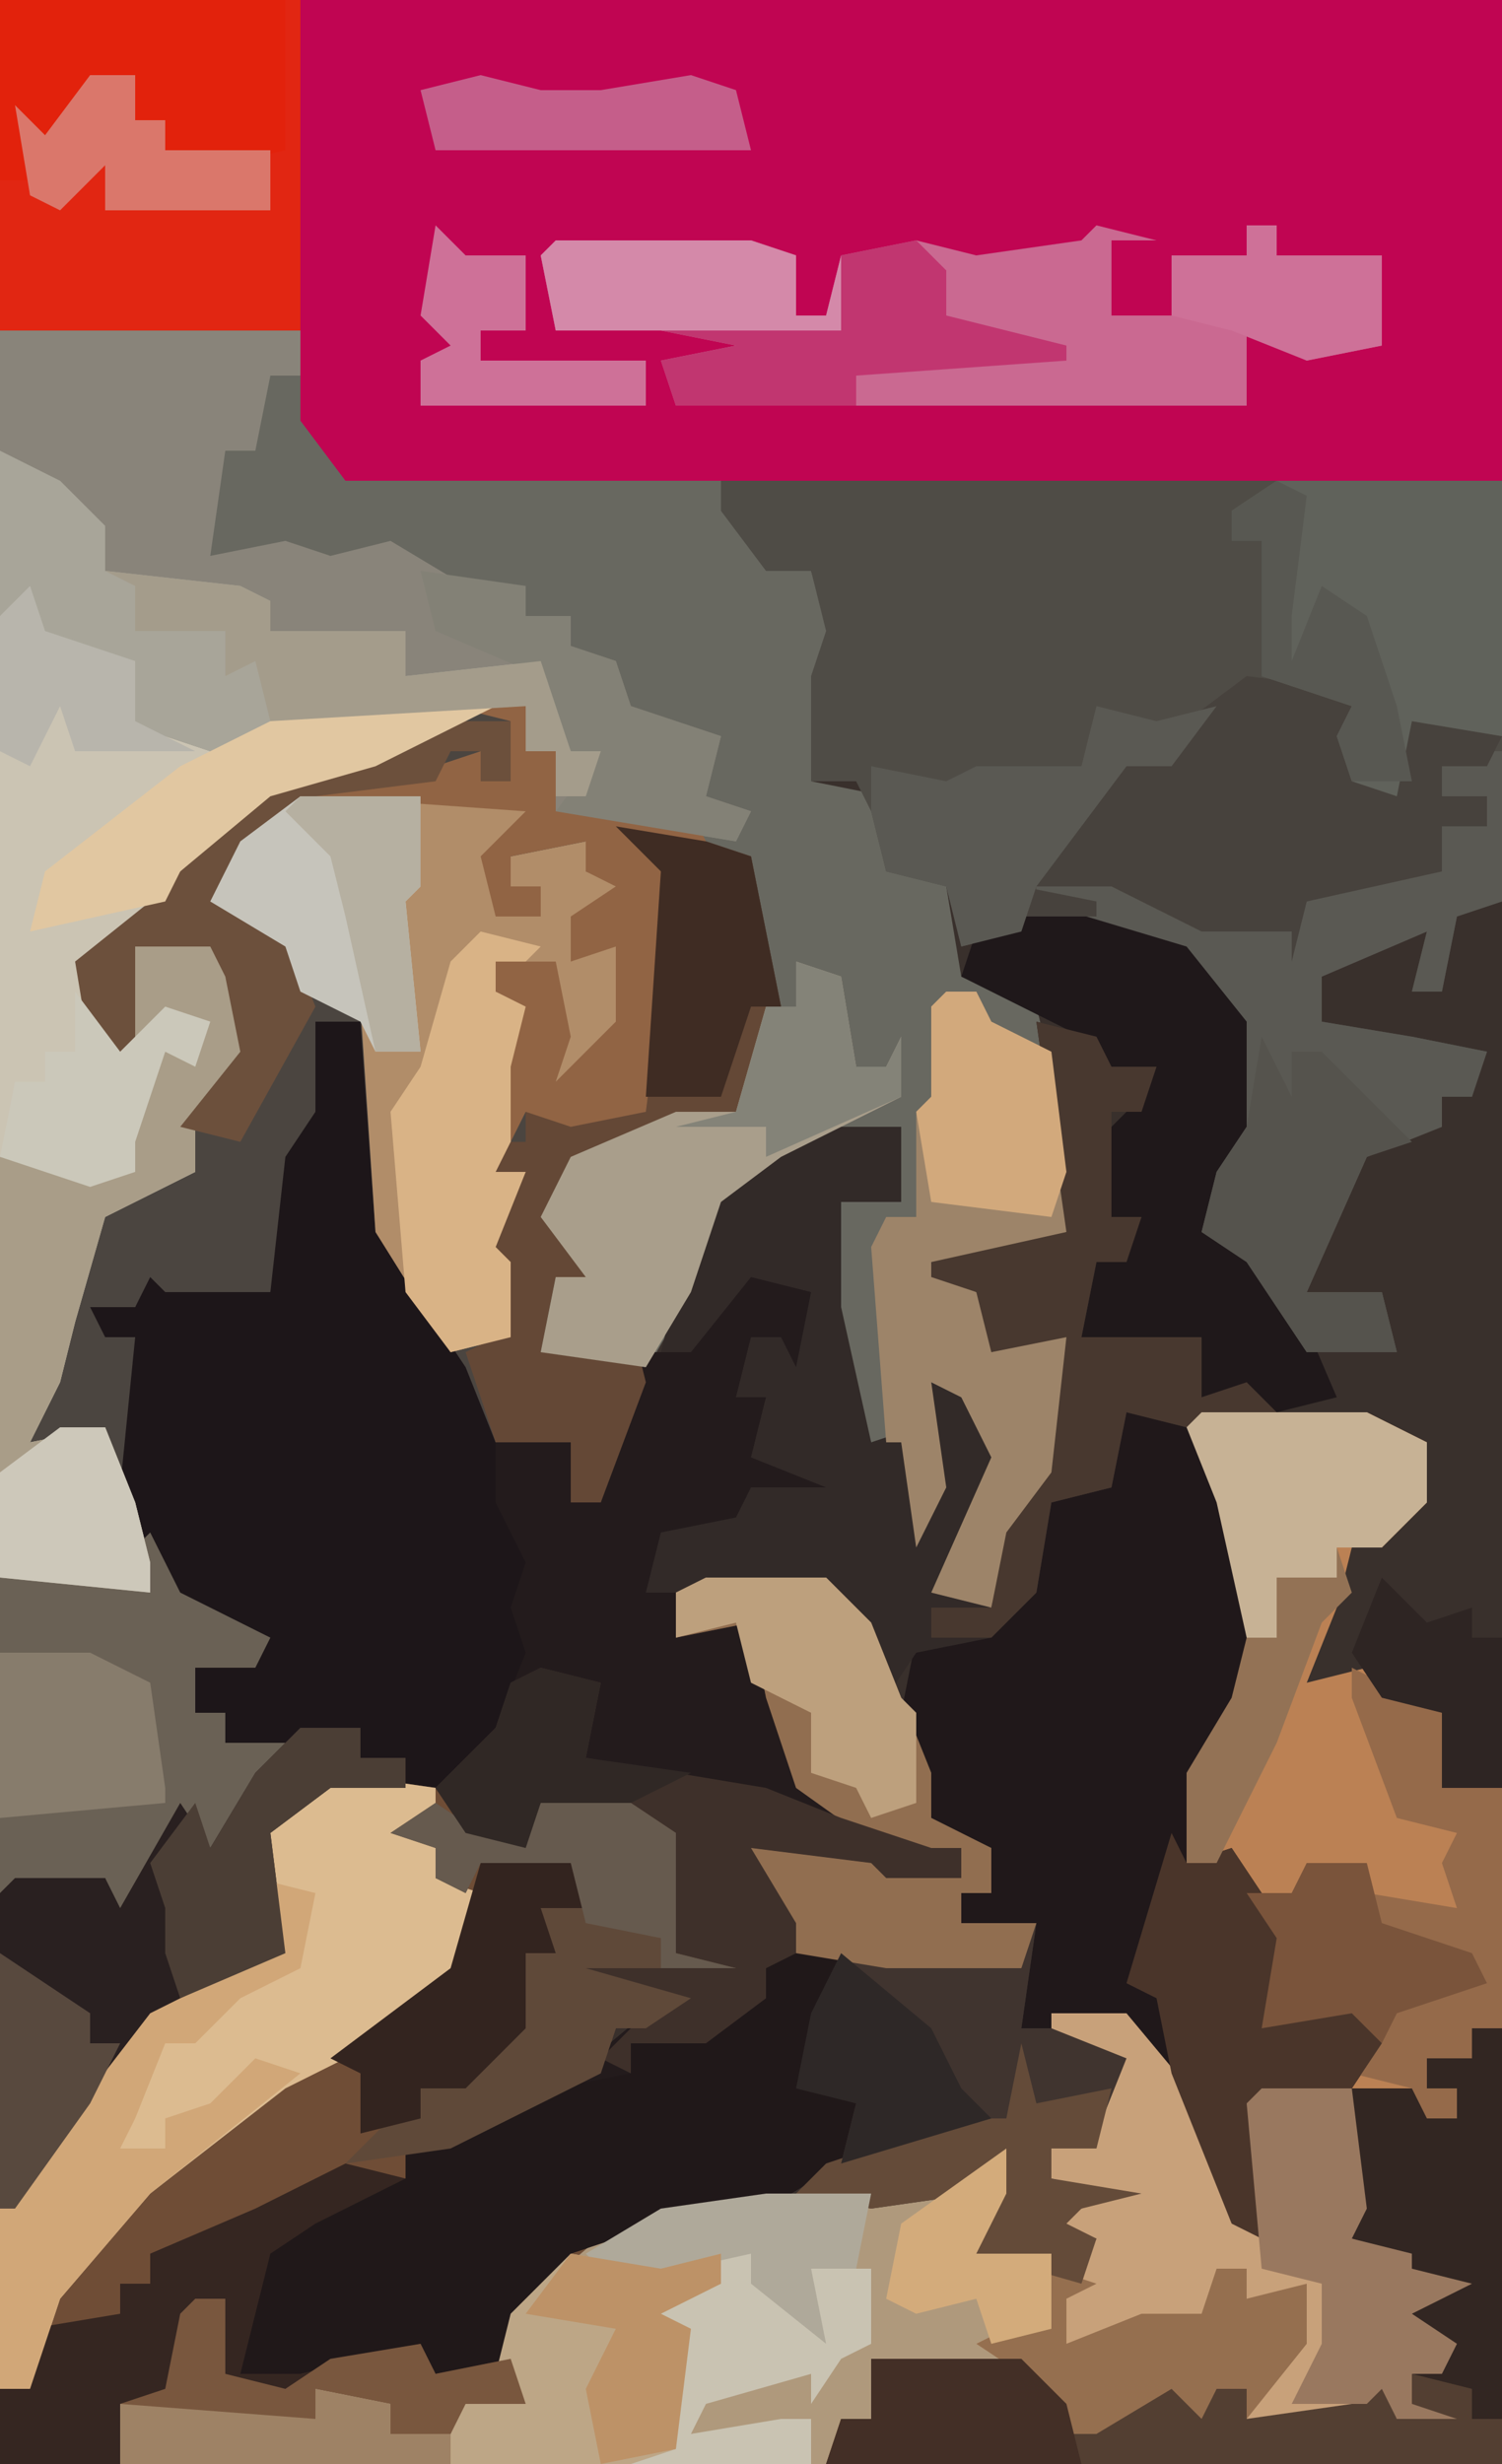 <?xml version="1.0" encoding="UTF-8"?>
<svg version="1.1" xmlns="http://www.w3.org/2000/svg" width="100" height="164">
<path d="M0,0 L100,0 L100,164 L0,164 Z " fill="#39302C" transform="translate(0,0)"/>
<path d="M0,0 L20,0 L22,8 L23,9 L48,10 L51,14 L51,16 L54,16 L56,22 L55,27 L54,30 L59,31 L60,36 L63,37 L64,43 L69,45 L72,57 L71,60 L68,62 L63,63 L65,64 L67,67 L71,67 L71,76 L67,81 L66,85 L62,84 L66,75 L64,71 L62,70 L63,77 L61,81 L60,74 L58,74 L55,65 L56,58 L60,58 L60,53 L53,54 L48,58 L46,64 L42,71 L40,78 L38,78 L38,74 L33,74 L31,69 L25,60 L24,46 L21,46 L21,52 L19,55 L18,64 L11,64 L10,63 L9,65 L6,65 L7,67 L9,67 L9,78 L10,82 L10,84 L0,83 Z M57,29 Z " fill="#686860" transform="translate(0,22)"/>
<path d="M0,0 L100,0 L100,32 L23,32 L20,28 L20,22 L0,22 Z " fill="#C00552" transform="translate(0,0)"/>
<path d="M0,0 L3,0 L4,3 L5,14 L11,23 L12,28 L18,27 L17,32 L19,32 L20,25 L22,22 L25,22 L27,18 L30,16 L33,18 L34,22 L32,24 L31,21 L29,21 L28,25 L30,25 L29,29 L34,28 L34,31 L29,31 L28,34 L23,35 L22,38 L24,38 L24,41 L30,39 L30,44 L32,46 L33,51 L39,55 L43,55 L43,57 L38,57 L37,56 L29,55 L32,60 L32,62 L35,62 L34,66 L33,71 L36,72 L35,76 L30,79 L20,81 L17,82 L16,85 L13,87 L14,89 L7,91 L6,89 L-1,90 L-2,92 L-5,90 L-4,82 L3,77 L6,77 L6,75 L16,71 L22,66 L17,63 L17,62 L24,62 L23,54 L15,52 L14,55 L10,54 L8,52 L1,51 L-3,54 L-2,62 L-11,67 L-20,79 L-21,79 L-21,37 L-14,37 L-11,38 L-13,32 L-13,23 L-12,21 L-15,22 L-15,19 L-12,19 L-11,16 L-10,17 L-3,18 L-3,9 L-1,6 Z " fill="#1D1619" transform="translate(21,68)"/>
<path d="M0,0 L7,1 L10,4 L13,4 L14,2 L20,2 L23,4 L23,12 L27,13 L17,13 L24,15 L21,17 L19,17 L18,20 L8,25 L5,25 L5,27 L-1,30 L-4,32 L-6,40 L-2,40 L6,38 L7,40 L11,38 L16,32 L22,29 L36,28 L43,27 L46,25 L44,29 L43,32 L50,33 L51,31 L48,30 L52,28 L48,27 L48,25 L51,24 L53,19 L48,17 L48,16 L53,16 L58,22 L61,30 L61,22 L62,21 L68,21 L69,29 L68,31 L72,32 L72,33 L76,34 L72,36 L75,38 L74,40 L72,40 L72,42 L75,43 L71,43 L70,41 L68,43 L61,43 L61,41 L59,41 L58,43 L56,41 L51,44 L49,44 L46,40 L38,40 L36,39 L36,43 L34,43 L33,46 L-22,46 L-22,29 L-12,16 L-4,12 L-5,4 Z " fill="#6F4D36" transform="translate(22,118)"/>
<path d="M0,0 L52,0 L52,28 L49,29 L48,34 L46,34 L47,30 L40,33 L40,36 L46,37 L51,38 L50,41 L48,41 L48,43 L43,45 L39,54 L44,54 L45,58 L39,58 L35,52 L32,50 L33,46 L35,43 L35,36 L31,31 L29,30 L20,30 L16,31 L15,27 L11,26 L10,22 L9,20 L6,20 L6,13 L7,10 L6,6 L3,6 L0,2 Z M9,19 Z " fill="#4F4C46" transform="translate(48,32)"/>
<path d="M0,0 L5,0 L5,3 L7,3 L7,7 L16,7 L17,10 L20,10 L22,20 L19,27 L9,30 L7,34 L9,38 L7,38 L6,43 L11,43 L12,41 L13,45 L10,53 L8,53 L8,49 L3,49 L1,44 L-5,35 L-6,21 L-9,21 L-9,27 L-11,30 L-12,39 L-19,39 L-20,38 L-21,40 L-24,40 L-23,42 L-21,42 L-22,52 L-23,48 L-28,49 L-27,45 L-26,41 L-24,34 L-19,31 L-17,30 L-17,27 L-14,23 L-15,18 L-16,16 L-21,16 L-21,23 L-24,23 L-25,17 L-20,13 L-15,8 L-10,4 L-1,1 Z " fill="#4B4540" transform="translate(30,47)"/>
<path d="M0,0 L4,2 L5,6 L3,8 L2,5 L0,5 L-1,9 L1,9 L0,13 L5,12 L5,15 L0,15 L-1,18 L-6,19 L-7,22 L-5,22 L-5,25 L1,23 L1,28 L3,30 L4,35 L10,39 L14,39 L14,41 L9,41 L8,40 L0,39 L3,44 L3,46 L6,46 L5,50 L4,55 L7,56 L6,60 L1,63 L-9,65 L-12,66 L-13,69 L-16,71 L-15,73 L-22,75 L-23,73 L-30,74 L-31,76 L-34,74 L-33,66 L-26,61 L-23,61 L-23,59 L-13,55 L-7,50 L-12,47 L-12,46 L-5,46 L-6,38 L-14,36 L-15,39 L-19,38 L-21,35 L-17,31 L-15,26 L-16,23 L-15,20 L-17,16 L-17,12 L-11,11 L-12,16 L-10,16 L-9,9 L-7,6 L-4,6 L-2,2 Z M-13,19 Z M-13,24 Z " fill="#231B1C" transform="translate(50,84)"/>
<path d="M0,0 L5,0 L10,6 L13,14 L13,6 L14,5 L20,5 L21,13 L20,15 L24,16 L24,17 L28,18 L24,20 L27,22 L26,24 L24,24 L24,26 L27,27 L23,27 L22,25 L20,27 L13,27 L13,25 L11,25 L10,27 L8,25 L3,28 L1,28 L-2,24 L-10,24 L-12,23 L-12,27 L-14,27 L-15,30 L-62,30 L-62,26 L-49,27 L-49,25 L-44,26 L-44,28 L-40,28 L-39,25 L-37,24 L-36,20 L-29,14 L-19,12 L-8,12 L-2,9 L-4,13 L-5,16 L2,17 L3,15 L0,14 L4,12 L0,11 L0,9 L3,8 L5,3 L0,1 Z " fill="#AF997C" transform="translate(70,134)"/>
<path d="M0,0 L11,0 L15,2 L15,6 L12,9 L10,9 L9,13 L7,18 L11,17 L16,20 L16,25 L20,25 L20,70 L-25,70 L-24,67 L-22,67 L-22,63 L-12,63 L-9,66 L-9,68 L-1,64 L3,65 L3,67 L10,66 L12,64 L13,67 L14,64 L16,64 L16,62 L13,60 L17,58 L12,59 L13,56 L10,55 L10,44 L10,41 L7,40 L4,40 L5,35 L1,30 L-1,30 L-1,24 L2,19 L2,8 L-1,3 Z " fill="#BB8154" transform="translate(80,94)"/>
<path d="M0,0 L1,2 L3,2 L4,0 L9,10 L9,21 L6,26 L5,32 L8,31 L12,37 L11,42 L17,41 L18,44 L16,47 L10,48 L10,57 L8,56 L4,46 L1,43 L-6,43 L-5,36 L-10,36 L-10,34 L-8,34 L-10,30 L-12,29 L-14,22 L-13,17 L-7,15 L-4,8 L0,7 Z " fill="#20181A" transform="translate(74,92)"/>
<path d="M0,0 L1,3 L7,5 L7,9 L14,10 L18,8 L31,7 L27,10 L16,14 L10,19 L6,24 L4,25 L5,31 L6,31 L7,24 L13,23 L15,27 L14,33 L11,36 L11,39 L5,42 L3,49 L2,53 L0,57 L5,56 L7,61 L8,65 L8,67 L-2,66 L-2,2 Z M2,4 Z " fill="#CBC4B3" transform="translate(2,39)"/>
<path d="M0,0 L20,0 L20,3 L18,3 L17,8 L15,8 L14,15 L19,14 L22,15 L26,14 L31,17 L35,17 L35,19 L38,19 L38,21 L41,22 L42,25 L48,27 L47,31 L50,32 L49,34 L37,32 L37,28 L35,28 L35,25 L20,26 L14,28 L8,26 L7,22 L3,20 L2,18 L0,19 Z M4,21 Z " fill="#89847A" transform="translate(0,22)"/>
<path d="M0,0 L8,0 L11,3 L13,8 L15,13 L15,16 L19,18 L19,21 L17,21 L17,23 L22,23 L21,30 L27,30 L29,33 L26,38 L23,38 L23,40 L29,41 L25,42 L24,43 L26,44 L25,47 L18,45 L19,41 L18,41 L11,42 L6,41 L9,38 L10,35 L6,34 L7,29 L9,25 L6,25 L3,21 L3,18 L11,18 L17,20 L17,18 L13,19 L6,14 L4,8 L3,3 L-2,4 L-2,1 Z " fill="#40342F" transform="translate(47,105)"/>
<path d="M0,0 L4,1 L5,3 L8,3 L7,6 L5,6 L5,13 L7,13 L6,16 L4,16 L3,21 L11,21 L11,25 L14,24 L16,26 L10,27 L6,26 L5,31 L1,32 L0,38 L-3,41 L-8,42 L-10,45 L-13,39 L-14,38 L-26,38 L-25,34 L-20,33 L-19,31 L-14,31 L-19,29 L-18,25 L-20,25 L-19,21 L-17,21 L-16,23 L-15,18 L-19,17 L-23,22 L-25,22 L-24,18 L-21,11 L-16,7 L-9,7 L-9,12 L-13,12 L-13,19 L-11,28 L-8,27 L-7,31 L-7,24 L-3,26 L-2,29 L-6,38 L-3,39 L-2,34 L1,30 L2,21 L-3,22 L-4,18 L-7,17 L-7,16 L2,14 L1,7 Z " fill="#322A28" transform="translate(69,68)"/>
<path d="M0,0 L6,0 L5,4 L4,9 L7,10 L6,14 L1,17 L-9,19 L-12,20 L-13,23 L-16,25 L-15,27 L-22,29 L-23,27 L-30,28 L-31,30 L-34,28 L-33,20 L-26,15 L-23,15 L-23,13 L-13,9 L-8,8 L-8,6 L-2,4 L1,3 Z " fill="#201819" transform="translate(50,130)"/>
<path d="M0,0 L15,0 L15,3 L13,4 L13,8 L16,8 L16,6 L14,6 L14,4 L19,3 L19,5 L22,6 L23,8 L18,9 L21,9 L22,9 L22,15 L19,19 L17,19 L17,11 L13,11 L13,13 L16,14 L14,23 L13,25 L15,25 L13,30 L14,31 L14,36 L10,37 L5,29 L4,14 L0,13 L-1,10 L-6,7 L-4,3 Z " fill="#B18D69" transform="translate(20,53)"/>
<path d="M0,0 L5,0 L10,6 L13,14 L13,6 L14,5 L20,5 L21,13 L20,15 L24,16 L24,17 L28,18 L24,20 L27,22 L26,24 L24,24 L24,26 L27,27 L23,27 L22,25 L20,27 L13,27 L13,25 L11,25 L10,27 L8,25 L3,28 L1,28 L-2,24 L-5,22 L-1,20 L0,17 L2,17 L3,15 L0,14 L4,12 L0,11 L0,9 L3,8 L5,3 L0,1 Z " fill="#C8A17A" transform="translate(70,134)"/>
<path d="M0,0 L20,0 L20,22 L0,22 Z " fill="#E12612" transform="translate(0,0)"/>
<path d="M0,0 L4,1 L1,1 L1,6 L5,6 L5,2 L10,2 L10,0 L12,0 L12,2 L19,2 L19,8 L14,9 L10,7 L10,9 L10,12 L-28,12 L-29,9 L-24,8 L-29,7 L-36,7 L-37,2 L-34,1 L-23,1 L-20,2 L-20,6 L-18,6 L-17,2 L-12,1 L-8,2 L-1,1 Z " fill="#CA6991" transform="translate(73,15)"/>
<path d="M0,0 L7,1 L7,3 L5,4 L7,5 L7,7 L10,8 L9,13 L5,17 L-3,21 L-12,28 L-18,35 L-20,41 L-22,41 L-22,29 L-12,16 L-4,12 L-5,4 Z " fill="#DCBB90" transform="translate(22,118)"/>
<path d="M0,0 L2,0 L2,29 L-43,29 L-42,26 L-40,26 L-40,22 L-30,22 L-27,25 L-27,27 L-19,23 L-15,24 L-15,26 L-8,25 L-6,23 L-5,26 L-4,23 L-2,23 L-2,21 L-5,19 L-1,17 L-6,18 L-5,15 L-8,14 L-8,4 L-4,4 L-3,6 L-1,6 L-1,4 L-3,4 L-3,2 L0,2 Z " fill="#533F32" transform="translate(98,135)"/>
<path d="M0,0 L9,0 L15,5 L16,7 L16,14 L13,18 L13,21 L18,25 L21,32 L17,33 L12,32 L12,28 L4,28 L5,23 L8,20 L6,20 L5,15 L8,12 L7,11 L4,8 L-4,4 L-3,1 Z " fill="#1F181A" transform="translate(68,61)"/>
<path d="M0,0 L1,0 L1,10 L-2,11 L-3,16 L-5,16 L-4,12 L-11,15 L-11,18 L-5,19 L0,20 L-1,23 L-3,23 L-3,25 L-8,27 L-12,36 L-7,36 L-6,40 L-12,40 L-16,34 L-19,32 L-18,28 L-16,25 L-16,18 L-20,13 L-30,10 L-30,9 L-24,8 L-18,11 L-13,12 L-12,10 L-6,8 L-3,8 L-3,5 L0,5 L0,3 L-3,3 L-3,1 Z " fill="#5A5953" transform="translate(99,50)"/>
<path d="M0,0 L2,4 L8,7 L7,9 L3,9 L3,12 L5,12 L5,14 L10,14 L7,17 L5,22 L2,21 L-2,26 L-3,23 L-10,24 L-10,3 L-3,3 L0,4 L-1,1 Z " fill="#6A6155" transform="translate(10,102)"/>
<path d="M0,0 L2,0 L3,2 L7,4 L9,13 L8,16 L5,18 L0,19 L2,20 L4,23 L8,23 L8,32 L4,37 L3,41 L-1,40 L3,31 L1,27 L-1,26 L0,33 L-2,37 L-3,30 L-4,30 L-5,17 L-4,15 L-2,15 L-2,8 L-1,7 L-1,1 Z " fill="#9D8469" transform="translate(63,66)"/>
<path d="M0,0 L8,1 L7,5 L8,7 L10,7 L11,3 L17,4 L16,6 L13,6 L13,8 L16,8 L16,10 L13,10 L13,13 L4,15 L3,19 L3,17 L-3,17 L-9,14 L-14,14 L-9,5 L-5,6 L-4,3 Z M-15,14 L-10,15 L-10,16 L-15,16 Z " fill="#47423D" transform="translate(83,45)"/>
<path d="M0,0 L4,0 L4,2 L7,2 L7,4 L2,4 L-2,7 L-1,15 L-10,20 L-19,32 L-20,32 L-20,11 L-19,10 L-13,10 L-12,12 L-8,5 L-6,8 L-3,3 Z " fill="#292020" transform="translate(20,115)"/>
<path d="M0,0 L15,0 L15,17 L9,16 L8,21 L5,20 L4,17 L5,15 L-1,13 L-1,4 L-3,4 L-3,2 Z " fill="#60625B" transform="translate(85,32)"/>
<path d="M0,0 L8,0 L11,3 L13,8 L15,13 L15,16 L19,18 L19,21 L17,21 L17,23 L22,23 L21,26 L12,26 L6,25 L3,21 L3,18 L11,18 L17,20 L17,18 L13,19 L6,14 L4,8 L3,3 L-2,4 L-2,1 Z " fill="#916E50" transform="translate(47,105)"/>
<path d="M0,0 L3,4 L2,10 L-1,13 L-1,16 L-7,19 L-9,26 L-10,30 L-12,34 L-7,33 L-5,38 L-4,42 L-4,44 L-14,43 L-14,15 L-5,16 L-6,12 L-3,8 L-1,8 L-1,6 L-5,7 L-5,1 Z " fill="#A99D88" transform="translate(14,62)"/>
<path d="M0,0 L6,1 L9,2 L11,12 L8,19 L-2,22 L-4,26 L-2,30 L-4,30 L-5,35 L0,35 L1,33 L2,37 L-1,45 L-3,45 L-3,41 L-8,41 L-10,35 L-8,34 L-8,29 L-8,26 L-6,23 L-8,23 L-8,21 L-6,21 L-6,19 L2,19 L3,3 Z " fill="#644836" transform="translate(41,55)"/>
<path d="M0,0 L4,2 L7,5 L7,8 L16,9 L18,10 L18,12 L27,12 L27,15 L36,14 L38,20 L40,20 L39,23 L37,23 L37,20 L35,20 L35,17 L20,18 L14,20 L8,18 L7,14 L3,12 L2,10 L0,11 Z M4,13 Z " fill="#A8A599" transform="translate(0,30)"/>
<path d="M0,0 L4,1 L-2,4 L-5,6 L-7,14 L-3,14 L5,12 L6,14 L11,13 L12,16 L8,16 L7,18 L3,18 L3,16 L-2,15 L-1,18 L-8,18 L-15,16 L-15,20 L-23,20 L-23,15 L-21,15 L-21,11 L-15,10 L-15,8 L-13,8 L-13,6 L-6,3 Z " fill="#352621" transform="translate(23,144)"/>
<path d="M0,0 L4,1 L3,6 L15,8 L20,10 L26,12 L28,12 L28,14 L23,14 L22,13 L14,12 L17,17 L17,19 L15,20 L15,22 L11,25 L6,25 L6,27 L4,26 L7,23 L2,20 L2,19 L9,19 L8,11 L0,9 L-1,12 L-5,11 L-7,8 L-3,4 L-2,1 Z " fill="#3E302A" transform="translate(36,111)"/>
<path d="M0,0 L3,1 L4,7 L6,7 L7,5 L7,9 L-1,13 L-5,16 L-7,22 L-10,27 L-17,26 L-16,21 L-14,21 L-17,17 L-15,13 L-8,10 L-4,10 L-2,3 L0,3 Z " fill="#A99E8B" transform="translate(53,64)"/>
<path d="M0,0 L6,3 L6,8 L10,8 L10,24 L8,24 L8,26 L5,26 L5,28 L7,28 L7,30 L4,31 L4,28 L0,27 L0,24 L-3,23 L-6,23 L-5,18 L-7,15 L-4,15 L-3,13 L1,13 L1,15 L7,16 L6,13 L7,11 L3,10 L0,2 Z " fill="#956A4A" transform="translate(90,111)"/>
<path d="M0,0 L6,1 L10,0 L10,2 L6,4 L8,5 L7,13 L4,14 L-30,14 L-30,10 L-17,11 L-17,9 L-12,10 L-12,12 L-8,12 L-7,9 L-5,8 L-4,4 Z " fill="#BDA686" transform="translate(38,150)"/>
<path d="M0,0 L4,1 L5,3 L8,3 L7,6 L5,6 L5,13 L7,13 L6,16 L4,16 L3,21 L11,21 L11,25 L14,24 L16,26 L10,27 L6,26 L5,31 L1,32 L0,38 L-3,41 L-7,41 L-7,39 L-3,39 L-2,34 L1,30 L2,21 L-3,22 L-4,18 L-7,17 L-7,16 L2,14 L1,7 Z " fill="#48382F" transform="translate(69,68)"/>
<path d="M0,0 L13,0 L16,1 L16,5 L18,5 L19,1 L24,0 L26,2 L26,5 L34,7 L34,8 L20,9 L20,11 L8,11 L7,8 L12,7 L7,6 L0,6 L-1,1 Z " fill="#C13670" transform="translate(37,16)"/>
<path d="M0,0 L3,2 L6,2 L7,0 L13,0 L16,2 L16,10 L20,11 L10,11 L17,13 L14,15 L12,15 L11,18 L1,23 L-6,24 L-3,21 L-1,21 L-1,19 L4,16 L7,7 L10,6 L9,4 L3,4 L2,6 L0,5 L0,3 L-3,2 Z " fill="#5F4939" transform="translate(29,120)"/>
<path d="M0,0 L1,2 L4,1 L8,7 L7,12 L13,11 L14,14 L12,17 L6,18 L6,27 L4,26 L0,16 L-1,11 L-3,10 Z " fill="#4A352A" transform="translate(78,122)"/>
<path d="M0,0 L4,1 L1,4 L4,5 L2,14 L1,16 L3,16 L1,21 L2,22 L2,27 L-2,28 L-5,24 L-6,12 L-4,9 L-2,2 Z " fill="#D9B386" transform="translate(32,62)"/>
<path d="M0,0 L19,0 L19,10 L15,11 L11,10 L11,8 L9,8 L9,5 L6,6 L3,10 L3,12 L0,12 Z " fill="#E2220C" transform="translate(0,0)"/>
<path d="M0,0 L5,0 L5,3 L7,3 L7,7 L16,7 L17,9 L12,9 L15,11 L13,27 L8,28 L5,27 L4,29 L4,24 L5,20 L3,19 L3,17 L7,17 L8,22 L7,25 L11,21 L11,16 L8,17 L8,14 L11,12 L9,11 L9,9 L4,10 L4,12 L6,12 L6,14 L3,14 L2,10 L5,7 L-9,6 L-9,5 L-1,4 L2,3 L2,5 L4,5 L4,1 Z " fill="#916444" transform="translate(30,47)"/>
<path d="M0,0 L2,0 L2,26 L0,26 L0,24 L-4,23 L-2,23 L-2,21 L-5,19 L-1,17 L-6,18 L-5,15 L-8,14 L-8,4 L-4,4 L-3,6 L-1,6 L-1,4 L-3,4 L-3,2 L0,2 Z " fill="#322622" transform="translate(98,135)"/>
<path d="M0,0 L4,1 L3,6 L-1,8 L-4,11 L-6,11 L-8,16 L-9,18 L-6,18 L-6,16 L-3,15 L0,12 L3,13 L-7,21 L-13,28 L-15,34 L-17,34 L-17,22 L-7,9 L1,5 Z " fill="#D1A778" transform="translate(17,125)"/>
<path d="M0,0 L6,0 L7,8 L6,10 L10,11 L10,12 L14,13 L10,15 L13,17 L12,19 L10,19 L10,21 L13,22 L9,22 L8,20 L7,21 L2,21 L4,17 L4,13 L0,12 L-1,1 Z " fill="#99785F" transform="translate(84,139)"/>
<path d="M0,0 L5,0 L5,4 L3,4 L3,2 L1,2 L0,4 L-8,5 L-14,10 L-15,12 L-10,14 L-8,19 L-13,28 L-17,27 L-13,22 L-14,17 L-15,15 L-20,15 L-20,22 L-23,22 L-24,16 L-19,12 L-14,7 L-9,3 Z " fill="#6C503C" transform="translate(29,48)"/>
<path d="M0,0 L8,0 L8,6 L7,7 L8,17 L5,17 L4,15 L0,13 L-1,10 L-6,7 L-4,3 Z " fill="#C6C4BB" transform="translate(20,53)"/>
<path d="M0,0 L11,0 L15,2 L15,6 L12,9 L9,9 L9,11 L5,11 L5,15 L3,15 L1,6 L-1,1 Z " fill="#C7B295" transform="translate(80,94)"/>
<path d="M0,0 L4,1 L8,0 L5,4 L2,4 L-4,12 L-5,15 L-9,16 L-10,12 L-14,11 L-15,7 L-15,4 L-10,5 L-8,4 L-1,4 Z " fill="#5A5953" transform="translate(73,47)"/>
<path d="M0,0 L2,4 L2,1 L4,1 L8,5 L10,7 L7,8 L3,17 L8,17 L9,21 L3,21 L-1,15 L-4,13 L-3,9 L-1,6 Z " fill="#55534D" transform="translate(84,69)"/>
<path d="M0,0 L4,1 L-4,5 L-11,7 L-17,12 L-18,14 L-27,16 L-26,12 L-17,5 L-9,1 Z " fill="#E1C7A1" transform="translate(29,46)"/>
<path d="M0,0 L3,1 L1,2 L1,5 L6,3 L10,3 L11,0 L13,0 L13,2 L17,1 L17,5 L13,10 L13,8 L11,8 L10,10 L8,8 L3,11 L1,11 L-2,7 L-5,5 L-1,3 Z " fill="#956F4F" transform="translate(70,151)"/>
<path d="M0,0 L1,4 L6,3 L5,7 L2,7 L2,9 L8,10 L4,11 L3,12 L5,13 L4,16 L-3,14 L-2,10 L-3,10 L-10,11 L-15,10 L-13,8 L-4,5 L-1,5 Z " fill="#644B39" transform="translate(68,136)"/>
<path d="M0,0 L8,0 L11,3 L13,8 L14,9 L14,15 L11,16 L10,14 L7,13 L7,9 L3,7 L2,3 L-2,4 L-2,1 Z " fill="#BDA07D" transform="translate(47,105)"/>
<path d="M0,0 L3,1 L3,4 L0,4 L1,7 L-1,7 L-1,12 L-5,16 L-8,16 L-8,18 L-12,19 L-12,15 L-14,14 L-6,8 L-4,1 Z " fill="#33241F" transform="translate(36,123)"/>
<path d="M0,0 L2,0 L6,4 L6,1 L10,1 L10,6 L8,7 L6,10 L6,8 L-1,10 L-2,12 L4,11 L6,11 L6,14 L-6,14 L-3,13 L-3,6 L-5,3 L0,2 Z " fill="#C9C3B2" transform="translate(48,150)"/>
<path d="M0,0 L7,1 L7,3 L10,3 L10,5 L13,6 L14,9 L20,11 L19,15 L22,16 L21,18 L9,16 L12,12 L10,12 L8,7 L1,4 Z " fill="#838176" transform="translate(28,38)"/>
<path d="M0,0 L6,1 L9,2 L11,12 L9,12 L7,18 L2,18 L3,3 Z " fill="#3F2C23" transform="translate(41,55)"/>
<path d="M0,0 L9,1 L11,2 L11,4 L20,4 L20,7 L29,6 L31,12 L33,12 L32,15 L30,15 L30,12 L28,12 L28,9 L11,10 L10,6 L8,7 L8,4 L2,4 L2,1 Z " fill="#A49C8B" transform="translate(7,38)"/>
<path d="M0,0 L2,0 L3,2 L7,4 L8,12 L7,15 L-1,14 L-2,8 L-1,7 L-1,1 Z " fill="#D2A97C" transform="translate(63,66)"/>
<path d="M0,0 L6,0 L10,2 L11,9 L11,10 L0,11 Z " fill="#877C6C" transform="translate(0,110)"/>
<path d="M0,0 L4,0 L4,2 L7,2 L7,4 L2,4 L-2,7 L-1,15 L-8,18 L-9,15 L-9,12 L-10,9 L-7,5 L-6,8 L-3,3 Z " fill="#4B3E35" transform="translate(20,115)"/>
<path d="M0,0 L2,0 L2,5 L6,6 L9,4 L15,3 L16,5 L21,4 L22,7 L18,7 L17,9 L13,9 L13,7 L8,6 L9,9 L2,9 L-5,7 L-2,6 L-1,1 Z " fill="#79573E" transform="translate(13,153)"/>
<path d="M0,0 L10,0 L13,3 L14,7 L-3,7 L-2,4 L0,4 Z " fill="#432F26" transform="translate(58,157)"/>
<path d="M0,0 L13,0 L16,1 L16,5 L18,5 L19,1 L19,6 L0,6 L-1,1 Z " fill="#D489A9" transform="translate(37,16)"/>
<path d="M0,0 L3,2 L6,2 L7,0 L13,0 L16,2 L16,10 L20,11 L15,11 L15,9 L10,8 L9,4 L3,4 L2,6 L0,5 L0,3 L-3,2 Z " fill="#665A4E" transform="translate(29,120)"/>
<path d="M0,0 L7,0 L6,5 L3,5 L4,10 L-1,6 L-1,4 L-10,6 L-12,4 L-7,1 Z " fill="#AFA99A" transform="translate(51,146)"/>
<path d="M0,0 L4,0 L5,4 L11,6 L12,8 L6,10 L5,12 L3,10 L-3,11 L-2,5 L-4,2 L-1,2 Z " fill="#7A543B" transform="translate(87,124)"/>
<path d="M0,0 L4,1 L3,6 L10,7 L6,9 L0,9 L-1,12 L-5,11 L-7,8 L-3,4 L-2,1 Z " fill="#302825" transform="translate(36,111)"/>
<path d="M0,0 L3,1 L4,7 L6,7 L7,5 L7,9 L-2,13 L-2,11 L-8,11 L-4,10 L-2,3 L0,3 Z " fill="#848378" transform="translate(53,64)"/>
<path d="M0,0 L6,5 L8,9 L10,11 L0,14 L1,10 L-3,9 L-2,4 Z " fill="#2E2827" transform="translate(56,130)"/>
<path d="M0,0 L3,4 L6,1 L9,2 L8,5 L6,4 L4,10 L4,12 L1,13 L-5,11 L-4,6 L-2,6 L-2,4 L0,4 Z " fill="#CBC8BA" transform="translate(5,66)"/>
<path d="M0,0 L3,0 L3,3 L5,3 L5,5 L12,5 L12,9 L1,9 L1,6 L-2,9 L-4,8 L-5,2 L-3,4 Z " fill="#DA776B" transform="translate(6,5)"/>
<path d="M0,0 L3,0 L5,5 L6,9 L6,11 L-4,10 L-4,3 Z " fill="#CDC8BA" transform="translate(4,95)"/>
<path d="M0,0 L2,2 L6,2 L6,7 L3,7 L3,9 L14,9 L14,12 L-1,12 L-1,9 L1,8 L-1,6 Z " fill="#CE7198" transform="translate(29,15)"/>
<path d="M0,0 L6,1 L10,0 L10,2 L6,4 L8,5 L7,13 L2,14 L1,9 L3,5 L-3,4 Z " fill="#BD9267" transform="translate(38,150)"/>
<path d="M0,0 L2,0 L2,2 L9,2 L9,8 L4,9 L-1,7 L-5,6 L-5,2 L0,2 Z " fill="#CE7198" transform="translate(83,15)"/>
<path d="M0,0 L3,3 L6,2 L6,4 L8,4 L8,14 L4,14 L4,9 L0,8 L-2,5 Z " fill="#2E2523" transform="translate(92,105)"/>
<path d="M0,0 L4,1 L8,1 L14,0 L17,1 L18,5 L0,5 L-3,5 L-4,1 Z " fill="#C55E8A" transform="translate(32,5)"/>
<path d="M0,0 L6,4 L6,6 L8,6 L6,10 L1,17 L0,17 Z " fill="#58493E" transform="translate(0,130)"/>
<path d="M0,0 L2,1 L1,9 L1,12 L3,7 L6,9 L8,15 L9,20 L5,20 L4,17 L5,15 L-1,13 L-1,4 L-3,4 L-3,2 Z " fill="#585852" transform="translate(85,32)"/>
<path d="M0,0 L1,3 L7,5 L7,9 L11,11 L3,11 L2,8 L0,12 L-2,11 L-2,2 Z M2,4 Z " fill="#B8B5AC" transform="translate(2,39)"/>
<path d="M0,0 L5,1 L5,3 L9,3 L9,5 L-13,5 L-13,1 L0,2 Z " fill="#9E8265" transform="translate(21,159)"/>
<path d="M0,0 L0,3 L-2,7 L3,7 L3,12 L-1,13 L-2,10 L-6,11 L-8,10 L-7,5 Z " fill="#D3AB7B" transform="translate(67,143)"/>
<path d="M0,0 L1,3 L-1,5 L-4,13 L-8,21 L-10,21 L-10,15 L-7,10 L-6,6 L-4,6 L-4,2 L0,2 Z " fill="#937255" transform="translate(89,103)"/>
<path d="M0,0 L8,0 L8,6 L7,7 L8,17 L5,17 L3,8 L2,4 L-1,1 Z " fill="#B6B0A1" transform="translate(20,53)"/>
</svg>
